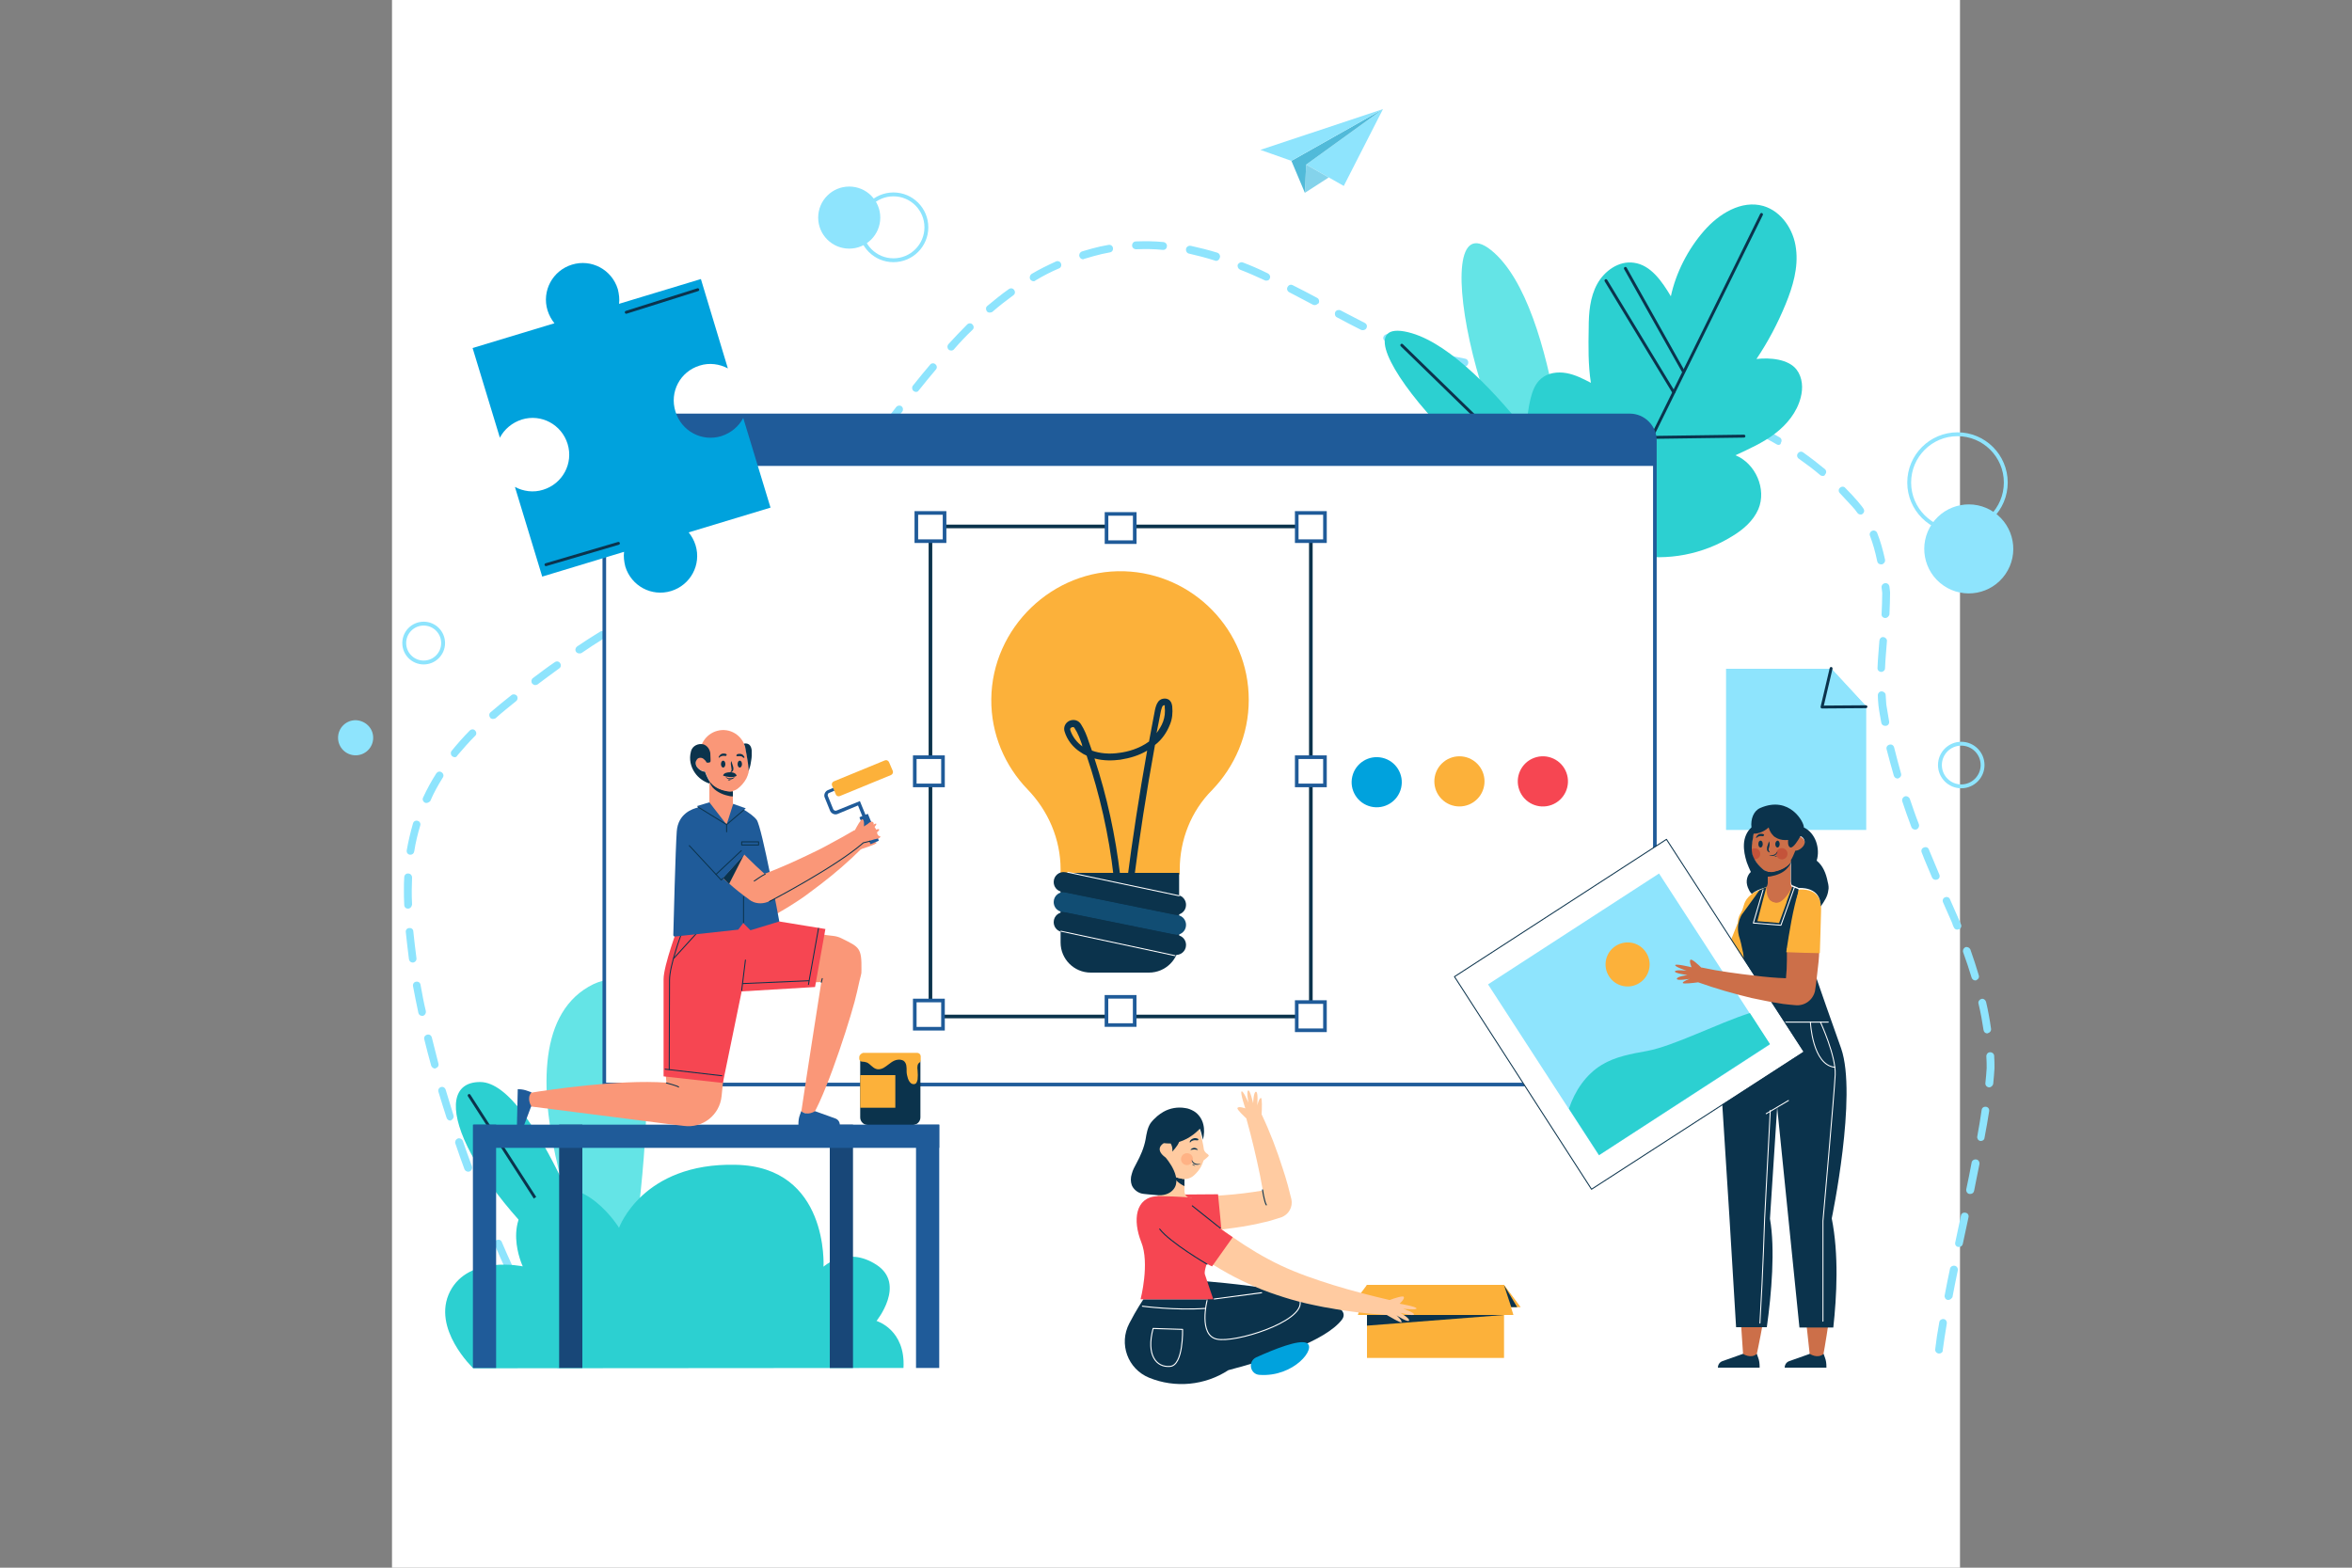<svg xmlns="http://www.w3.org/2000/svg" xmlns:xlink="http://www.w3.org/1999/xlink" x="0px" y="0px" viewBox="0 0 750 500" style="enable-background:new 0 0 750 500;" xml:space="preserve"><rect x="0" y="0" width="750" height="500" fill="#808080" stroke="none"/><style type="text/css">	.st0{fill:#FFFFFF;}	.st1{fill:#8EE4FD;}	.st2{fill:none;stroke:#8EE4FD;stroke-width:1.234;stroke-miterlimit:10;}	.st3{fill:#64E4E6;}	.st4{fill:#2CD0D1;}	.st5{fill:none;stroke:#0B334C;stroke-width:0.925;stroke-linecap:round;stroke-linejoin:round;stroke-miterlimit:10;}	.st6{fill:#FFFFFF;stroke:#1F5B99;stroke-width:1.154;stroke-miterlimit:10;}	.st7{fill:#1F5B99;}	.st8{fill:#00A2DD;}	.st9{fill:#FCB13A;}	.st10{fill:#F64652;}	.st11{fill:none;stroke:#0B334C;stroke-width:1.154;stroke-miterlimit:10;}	.st12{fill:#0B334C;}	.st13{fill:#114D73;}	.st14{fill:none;stroke:#FFFFFF;stroke-width:0.308;stroke-linecap:round;stroke-linejoin:round;stroke-miterlimit:10;}	.st15{fill:#184778;}	.st16{fill:#FA9778;}	.st17{fill:none;stroke:#0B334C;stroke-width:0.308;stroke-linecap:round;stroke-linejoin:round;stroke-miterlimit:10;}	.st18{fill:none;stroke:#FFFFFF;stroke-width:0.331;stroke-linecap:round;stroke-linejoin:round;stroke-miterlimit:10;}	.st19{fill:#FFCBA1;}	.st20{fill:none;stroke:#0B334C;stroke-width:0.331;stroke-linecap:round;stroke-linejoin:round;stroke-miterlimit:10;}	.st21{fill:#FFB285;}	.st22{fill:#84D3EB;}	.st23{fill:#51BAD9;}	.st24{fill:#CC6F49;}	.st25{fill:#C4533A;}</style><g id="BACKGROUND">	<rect x="125" class="st0" width="500" height="500"></rect></g><g id="OBJECTS">	<g>		<g>			<path class="st1" d="M178.2,436.4c-0.4,0-0.8-0.2-1.1-0.6c-1.4-2.4-2.8-4.9-4.3-7.6c-0.3-0.6-0.1-1.3,0.5-1.7    c0.6-0.3,1.3-0.1,1.7,0.5c1.4,2.6,2.8,5.1,4.2,7.5c0.3,0.6,0.1,1.3-0.4,1.7C178.6,436.3,178.4,436.4,178.2,436.4z M618.4,431.7    c-0.1,0-0.1,0-0.2,0c-0.7-0.1-1.2-0.7-1.1-1.4c0.3-2.6,0.7-5.4,1.3-8.6c0.1-0.7,0.8-1.1,1.4-1c0.7,0.1,1.1,0.8,1,1.4    c-0.5,3.2-1,6-1.3,8.5C619.6,431.2,619,431.7,618.4,431.7z M169.9,421.2c-0.4,0-0.9-0.2-1.1-0.7c-1.3-2.5-2.6-5.1-3.9-7.8    c-0.3-0.6,0-1.4,0.6-1.6c0.6-0.3,1.4,0,1.6,0.6c1.3,2.6,2.6,5.2,3.8,7.7c0.3,0.6,0.1,1.4-0.5,1.7    C170.3,421.2,170.1,421.2,169.9,421.2z M621.3,414.6c-0.1,0-0.2,0-0.2,0c-0.7-0.1-1.1-0.8-1-1.4c0.5-2.8,1.1-5.6,1.7-8.5    c0.1-0.7,0.8-1.1,1.5-1c0.7,0.1,1.1,0.8,1,1.5c-0.6,2.9-1.2,5.7-1.7,8.5C622.3,414.2,621.8,414.6,621.3,414.6z M162.4,405.7    c-0.5,0-0.9-0.3-1.1-0.7c-1.2-2.6-2.4-5.3-3.5-7.9c-0.3-0.6,0-1.4,0.6-1.6c0.6-0.3,1.4,0,1.6,0.6c1.1,2.6,2.3,5.3,3.5,7.9    c0.3,0.6,0,1.4-0.6,1.6C162.7,405.6,162.6,405.7,162.4,405.7z M624.7,397.7c-0.1,0-0.2,0-0.3,0c-0.7-0.1-1.1-0.8-0.9-1.5l1.8-8.5    c0.1-0.7,0.8-1.1,1.5-0.9c0.7,0.1,1.1,0.8,0.9,1.5l-1.8,8.4C625.8,397.3,625.3,397.7,624.7,397.7z M155.5,389.8    c-0.5,0-0.9-0.3-1.1-0.8c-1.1-2.7-2.2-5.4-3.2-8c-0.2-0.6,0.1-1.4,0.7-1.6c0.6-0.2,1.3,0.1,1.6,0.7c1,2.7,2.1,5.3,3.2,8    c0.3,0.6,0,1.4-0.7,1.6C155.8,389.8,155.7,389.8,155.5,389.8z M628.3,380.8c-0.1,0-0.2,0-0.3,0c-0.7-0.1-1.1-0.8-1-1.5    c0.6-2.9,1.2-5.7,1.7-8.5c0.1-0.7,0.8-1.1,1.5-1c0.7,0.1,1.1,0.8,1,1.5c-0.6,2.8-1.1,5.6-1.7,8.5    C629.4,380.4,628.9,380.8,628.3,380.8z M149.3,373.7c-0.5,0-1-0.3-1.2-0.8c-1-2.7-2-5.5-2.9-8.2c-0.2-0.6,0.1-1.3,0.8-1.6    c0.6-0.2,1.3,0.1,1.6,0.8c0.9,2.7,1.9,5.4,2.9,8.1c0.2,0.6-0.1,1.3-0.7,1.6C149.6,373.7,149.4,373.7,149.3,373.7z M631.7,363.9    c-0.1,0-0.1,0-0.2,0c-0.7-0.1-1.1-0.8-1-1.4c0.6-3.1,1-5.9,1.4-8.5c0.1-0.7,0.7-1.1,1.4-1c0.7,0.1,1.1,0.7,1,1.4    c-0.4,2.6-0.9,5.4-1.5,8.6C632.8,363.4,632.3,363.9,631.7,363.9z M143.6,357.4c-0.5,0-1-0.3-1.2-0.9c-0.9-2.8-1.8-5.6-2.6-8.3    c-0.2-0.7,0.2-1.3,0.8-1.5c0.7-0.2,1.3,0.2,1.5,0.8c0.8,2.7,1.7,5.5,2.5,8.2c0.2,0.6-0.1,1.3-0.8,1.6    C143.9,357.4,143.8,357.4,143.6,357.4z M634.3,346.8c0,0-0.1,0-0.1,0c-0.7-0.1-1.2-0.7-1.1-1.4c0.2-1.7,0.3-3.3,0.4-4.7    c0-1.2,0-2.5-0.1-3.8c0-0.7,0.5-1.3,1.2-1.3c0.7,0,1.3,0.5,1.3,1.2c0.1,1.3,0.1,2.7,0.1,3.9c-0.1,1.5-0.2,3.1-0.4,4.9    C635.5,346.3,634.9,346.8,634.3,346.8z M138.7,340.8c-0.5,0-1-0.4-1.2-0.9c-0.8-2.8-1.5-5.6-2.2-8.4c-0.2-0.7,0.2-1.3,0.9-1.5    c0.7-0.2,1.3,0.2,1.5,0.9c0.7,2.7,1.4,5.5,2.1,8.3c0.2,0.7-0.2,1.3-0.9,1.5C138.9,340.8,138.8,340.8,138.7,340.8z M633.7,329.6    c-0.6,0-1.1-0.4-1.2-1.1c-0.4-2.7-0.9-5.5-1.6-8.4c-0.2-0.7,0.3-1.3,0.9-1.5c0.7-0.2,1.3,0.3,1.5,0.9c0.7,2.9,1.2,5.8,1.6,8.6    c0.1,0.7-0.4,1.3-1,1.4C633.9,329.5,633.8,329.6,633.7,329.6z M134.6,324c-0.6,0-1.1-0.4-1.2-1c-0.6-2.9-1.2-5.7-1.7-8.5    c-0.1-0.7,0.3-1.3,1-1.4c0.7-0.1,1.3,0.3,1.4,1c0.5,2.7,1,5.6,1.7,8.4c0.1,0.7-0.3,1.3-0.9,1.5C134.8,324,134.7,324,134.6,324z     M629.9,312.7c-0.5,0-1-0.3-1.2-0.9c-0.8-2.6-1.7-5.4-2.7-8.1c-0.2-0.6,0.1-1.3,0.7-1.6c0.6-0.2,1.3,0.1,1.6,0.7    c1,2.8,1.9,5.6,2.7,8.3c0.2,0.7-0.2,1.3-0.8,1.5C630.2,312.7,630.1,312.7,629.9,312.7z M131.6,307c-0.6,0-1.1-0.4-1.2-1.1    c-0.4-3-0.7-5.9-1-8.6c-0.1-0.7,0.4-1.3,1.1-1.3c0.7-0.1,1.3,0.4,1.3,1.1c0.3,2.7,0.6,5.6,1,8.5c0.1,0.7-0.4,1.3-1.1,1.4    C131.7,307,131.7,307,131.6,307z M624.1,296.5c-0.5,0-0.9-0.3-1.1-0.8c-0.2-0.4-0.4-0.9-0.5-1.3c-1-2.2-1.9-4.4-2.9-6.6    c-0.3-0.6,0-1.4,0.6-1.6c0.6-0.3,1.4,0,1.6,0.6c1,2.2,1.9,4.4,2.9,6.6c0.2,0.5,0.4,0.9,0.6,1.4c0.3,0.6,0,1.4-0.7,1.6    C624.4,296.4,624.3,296.5,624.1,296.5z M130.1,289.8c-0.7,0-1.2-0.5-1.2-1.2c-0.1-1.6-0.1-3.2-0.1-4.8c0-1.3,0-2.7,0.1-4    c0-0.7,0.6-1.3,1.3-1.2c0.7,0,1.2,0.6,1.2,1.3c0,1.3-0.1,2.6-0.1,3.9c0,1.5,0,3.1,0.1,4.7C131.3,289.2,130.8,289.8,130.1,289.8    C130.1,289.8,130.1,289.8,130.1,289.8z M617.2,280.6c-0.5,0-0.9-0.3-1.1-0.7c-1.1-2.7-2.3-5.3-3.3-8c-0.3-0.6,0-1.4,0.7-1.6    c0.6-0.3,1.4,0,1.6,0.7c1.1,2.7,2.2,5.3,3.3,7.9c0.3,0.6,0,1.4-0.6,1.6C617.5,280.6,617.4,280.6,617.2,280.6z M130.9,272.6    c-0.1,0-0.1,0-0.2,0c-0.7-0.1-1.1-0.7-1-1.4c0.5-2.9,1.2-5.8,2-8.6c0.2-0.7,0.9-1,1.5-0.8c0.7,0.2,1,0.9,0.8,1.5    c-0.8,2.7-1.5,5.5-1.9,8.2C132,272.2,131.5,272.6,130.9,272.6z M610.7,264.6c-0.5,0-1-0.3-1.2-0.8c-1.1-2.9-2-5.5-2.9-8.2    c-0.2-0.6,0.1-1.3,0.8-1.6c0.6-0.2,1.3,0.1,1.6,0.8c0.9,2.6,1.8,5.3,2.9,8.1c0.2,0.6-0.1,1.3-0.7,1.6    C611,264.6,610.8,264.6,610.7,264.6z M136,256.1c-0.2,0-0.3,0-0.5-0.1c-0.6-0.3-0.9-1-0.6-1.6c1.2-2.6,2.6-5.2,4.2-7.7    c0.4-0.6,1.1-0.8,1.7-0.4c0.6,0.4,0.8,1.1,0.4,1.7c-1.5,2.4-2.9,4.9-4,7.5C136.9,255.8,136.4,256.1,136,256.1z M605.1,248.3    c-0.5,0-1-0.3-1.2-0.9c-0.8-2.8-1.6-5.7-2.3-8.4c-0.2-0.7,0.2-1.3,0.9-1.5c0.7-0.2,1.3,0.2,1.5,0.9c0.7,2.7,1.4,5.5,2.2,8.3    c0.2,0.7-0.2,1.3-0.8,1.5C605.4,248.3,605.3,248.3,605.1,248.3z M145,241.5c-0.3,0-0.5-0.1-0.8-0.3c-0.5-0.4-0.6-1.2-0.2-1.7    c1.8-2.2,3.7-4.4,5.8-6.5c0.5-0.5,1.3-0.5,1.7,0c0.5,0.5,0.5,1.3,0,1.7c-2,2-3.9,4.2-5.7,6.3C145.7,241.3,145.4,241.5,145,241.5z     M601.1,231.5c-0.6,0-1.1-0.4-1.2-1c-0.3-1.8-0.7-3.7-0.9-5.5c-0.1-1.1-0.2-2.2-0.2-3.2c0-0.7,0.5-1.3,1.2-1.3    c0.6,0,1.3,0.5,1.3,1.2c0.1,1,0.1,2,0.2,3c0.3,1.7,0.6,3.6,0.9,5.4c0.1,0.7-0.3,1.3-1,1.4C601.2,231.5,601.1,231.5,601.1,231.5z     M157.2,229.3c-0.3,0-0.7-0.1-0.9-0.4c-0.4-0.5-0.4-1.3,0.1-1.7c2.2-1.9,4.4-3.7,6.7-5.5c0.5-0.4,1.3-0.3,1.7,0.2    c0.4,0.5,0.3,1.3-0.2,1.7c-2.2,1.8-4.5,3.6-6.6,5.5C157.8,229.2,157.5,229.3,157.2,229.3z M170.7,218.5c-0.4,0-0.7-0.2-1-0.5    c-0.4-0.5-0.3-1.3,0.2-1.7c2.3-1.7,4.6-3.5,7-5.1c0.6-0.4,1.3-0.3,1.7,0.3c0.4,0.6,0.3,1.3-0.3,1.7c-2.3,1.7-4.7,3.4-6.9,5.1    C171.2,218.4,170.9,218.5,170.7,218.5z M599.9,214.3C599.9,214.3,599.9,214.3,599.9,214.3c-0.7,0-1.3-0.6-1.2-1.3    c0.1-2.9,0.4-5.8,0.6-8.7c0.1-0.7,0.6-1.2,1.3-1.1c0.7,0.1,1.2,0.7,1.1,1.3c-0.2,2.9-0.5,5.7-0.6,8.6    C601.1,213.8,600.5,214.3,599.9,214.3z M184.7,208.4c-0.4,0-0.8-0.2-1-0.5c-0.4-0.6-0.2-1.3,0.3-1.7c2.4-1.6,4.8-3.2,7.3-4.7    c0.6-0.4,1.3-0.2,1.7,0.4c0.4,0.6,0.2,1.3-0.4,1.7c-2.4,1.5-4.9,3.1-7.2,4.7C185.2,208.4,185,208.4,184.7,208.4z M199.4,199.2    c-0.4,0-0.8-0.2-1.1-0.6c-0.3-0.6-0.2-1.3,0.4-1.7c2.5-1.5,5-2.9,7.5-4.3c0.6-0.3,1.3-0.1,1.7,0.5c0.3,0.6,0.1,1.3-0.5,1.7    c-2.5,1.4-5,2.8-7.5,4.3C199.8,199.2,199.6,199.2,199.4,199.2z M601.2,197.1C601.1,197.1,601.1,197.1,601.2,197.1    c-0.8,0-1.3-0.6-1.2-1.3c0.1-2.4,0.2-4.6,0.2-6.7l-0.2-1.7c-0.1-0.7,0.4-1.3,1.1-1.4c0.7-0.1,1.3,0.4,1.4,1.1l0.2,1.8    c0,0,0,0.1,0,0.2c0,2.1-0.1,4.4-0.2,6.9C602.3,196.6,601.8,197.1,601.2,197.1z M214.5,190.9c-0.4,0-0.9-0.2-1.1-0.7    c-0.3-0.6-0.1-1.3,0.5-1.7c2.5-1.3,5.1-2.6,7.7-3.9c0.6-0.3,1.3,0,1.7,0.6c0.3,0.6,0,1.4-0.6,1.7c-2.6,1.3-5.2,2.6-7.7,3.9    C214.8,190.8,214.6,190.9,214.5,190.9z M230,183.2c-0.5,0-0.9-0.3-1.1-0.7c-0.3-0.6,0-1.4,0.6-1.6c2-0.9,4-1.8,6.1-2.7l1.1-1.1    c0.5-0.5,1.3-0.5,1.7,0c0.5,0.5,0.5,1.3,0,1.7l-1.2,1.2c-0.1,0.1-0.2,0.2-0.4,0.3c-2.1,0.9-4.2,1.9-6.2,2.8    C230.3,183.2,230.1,183.2,230,183.2z M599.8,180c-0.6,0-1.1-0.4-1.2-1c-0.6-3-1.4-5.7-2.3-8.1c-0.3-0.6,0.1-1.4,0.7-1.6    c0.6-0.3,1.4,0.1,1.6,0.7c1,2.5,1.8,5.3,2.5,8.5c0.1,0.7-0.3,1.3-1,1.5C600,180,599.9,180,599.8,180z M244.4,174.1    c-0.4,0-0.8-0.2-1.1-0.6c-0.3-0.6-0.2-1.3,0.4-1.7c2.9-1.7,5.2-3.2,7.2-4.6c0.6-0.4,1.3-0.3,1.7,0.3c0.4,0.6,0.3,1.3-0.3,1.7    c-2.1,1.5-4.4,3-7.4,4.7C244.8,174.1,244.6,174.1,244.4,174.1z M593.3,164.1c-0.4,0-0.8-0.2-1-0.5c-0.5-0.7-1.1-1.5-1.7-2.1    c-1.3-1.4-2.6-2.8-3.9-4.2c-0.5-0.5-0.5-1.3,0-1.7c0.5-0.5,1.3-0.5,1.7,0c1.4,1.4,2.7,2.8,4,4.3c0.6,0.8,1.3,1.5,1.8,2.3    c0.4,0.6,0.3,1.3-0.3,1.7C593.8,164.1,593.5,164.1,593.3,164.1z M258.3,164c-0.3,0-0.6-0.1-0.9-0.4c-0.5-0.5-0.5-1.3,0-1.7    c1.9-1.8,3.4-3.6,4.9-5.6c0-0.1,0.1-0.1,0.1-0.2c0.2-0.2,0.5-0.5,0.7-0.7c0.5-0.5,1.3-0.4,1.7,0.1c0.5,0.5,0.4,1.3-0.1,1.7    c-0.2,0.2-0.4,0.4-0.6,0.5c-1.5,2.1-3.2,4-5.1,5.9C259,163.9,258.6,164,258.3,164z M270.7,152.1c-0.3,0-0.6-0.1-0.9-0.4    c-0.5-0.5-0.5-1.3,0-1.7l0.1-0.1c1.6-1.9,3.3-4.1,5.3-6.6c0.4-0.5,1.2-0.6,1.7-0.2c0.5,0.4,0.6,1.2,0.2,1.7    c-2,2.5-3.7,4.7-5.4,6.7c0,0-0.1,0.1-0.1,0.1C271.3,152,271,152.1,270.7,152.1z M581.2,151.8c-0.3,0-0.6-0.1-0.8-0.3    c-2.1-1.8-4.4-3.5-6.8-5.2c-0.6-0.4-0.7-1.2-0.3-1.7c0.4-0.6,1.2-0.7,1.7-0.3c2.4,1.7,4.7,3.5,6.9,5.3c0.5,0.4,0.6,1.2,0.1,1.7    C581.9,151.7,581.6,151.8,581.2,151.8z M567.1,141.9c-0.2,0-0.4-0.1-0.6-0.2c-2-1.2-4.2-2.3-6.4-3.4c-0.3-0.1-0.8-0.3-1.2-0.5    c-0.6-0.3-0.9-1-0.7-1.6c0.3-0.6,1-0.9,1.6-0.7c0.4,0.2,0.8,0.4,1.2,0.5c2.3,1.1,4.5,2.3,6.5,3.5c0.6,0.3,0.8,1.1,0.4,1.7    C567.9,141.7,567.5,141.9,567.1,141.9z M281.5,138.6c-0.3,0-0.5-0.1-0.8-0.3c-0.5-0.4-0.6-1.2-0.2-1.7l1.9-2.4    c1.1-1.5,2.3-2.9,3.4-4.4c0.4-0.5,1.2-0.6,1.7-0.2c0.5,0.4,0.6,1.2,0.2,1.7c-1.1,1.5-2.3,2.9-3.4,4.4l-1.9,2.4    C282.2,138.4,281.8,138.6,281.5,138.6z M551.4,134.8c-0.1,0-0.3,0-0.4-0.1c-2.6-0.9-5.4-1.8-8.2-2.6c-0.7-0.2-1-0.9-0.8-1.5    c0.2-0.7,0.9-1,1.5-0.8c2.8,0.8,5.6,1.7,8.3,2.7c0.6,0.2,1,0.9,0.8,1.6C552.4,134.5,551.9,134.8,551.4,134.8z M534.8,130    c-0.1,0-0.2,0-0.3,0c-2.7-0.7-5.4-1.3-8.4-1.9c-0.7-0.1-1.1-0.8-1-1.5c0.1-0.7,0.8-1.1,1.5-1c3,0.6,5.8,1.3,8.5,1.9    c0.7,0.2,1.1,0.8,0.9,1.5C535.9,129.6,535.4,130,534.8,130z M517.9,126.4c-0.1,0-0.2,0-0.2,0c-2.8-0.5-5.6-1-8.5-1.5    c-0.7-0.1-1.1-0.8-1-1.4c0.1-0.7,0.8-1.1,1.4-1c2.8,0.5,5.7,1,8.5,1.5c0.7,0.1,1.1,0.8,1,1.4C519,126,518.5,126.4,517.9,126.4z     M292.1,125c-0.3,0-0.5-0.1-0.8-0.3c-0.5-0.4-0.6-1.2-0.2-1.7c2-2.5,3.8-4.7,5.5-6.7c0.4-0.5,1.2-0.6,1.7-0.1    c0.5,0.4,0.6,1.2,0.1,1.7c-1.7,2-3.5,4.2-5.5,6.7C292.8,124.8,292.5,125,292.1,125z M500.9,123.4c-0.1,0-0.1,0-0.2,0    c-2.8-0.5-5.7-1-8.5-1.5c-0.7-0.1-1.1-0.8-1-1.4c0.1-0.7,0.7-1.1,1.4-1c2.8,0.5,5.7,1,8.5,1.5c0.7,0.1,1.1,0.8,1,1.4    C502,123,501.5,123.4,500.9,123.4z M483.9,120.4c-0.1,0-0.2,0-0.2,0c-3-0.6-5.8-1.2-8.5-1.8c-0.7-0.1-1.1-0.8-0.9-1.5    c0.1-0.7,0.8-1.1,1.5-0.9c2.7,0.6,5.4,1.2,8.4,1.7c0.7,0.1,1.1,0.8,1,1.4C485,120,484.5,120.4,483.9,120.4z M467,116.9    c-0.1,0-0.1,0-0.2,0c-2.8-0.5-5.7-1.2-8.5-2c-0.7-0.2-1-0.9-0.9-1.5c0.2-0.7,0.9-1,1.5-0.9c2.8,0.8,5.6,1.4,8.3,1.9    c0.7,0.1,1.1,0.8,1,1.4C468.1,116.5,467.6,116.9,467,116.9z M450.3,112.4c-0.1,0-0.3,0-0.4-0.1c-1.9-0.7-3.8-1.5-5.7-2.3    c-0.8-0.3-1.6-0.7-2.4-1.1c-0.6-0.3-0.9-1-0.6-1.6c0.3-0.6,1-0.9,1.6-0.6c0.8,0.4,1.5,0.7,2.3,1c1.8,0.8,3.7,1.5,5.6,2.2    c0.6,0.2,1,0.9,0.7,1.6C451.3,112,450.9,112.4,450.3,112.4z M303.3,111.8c-0.3,0-0.6-0.1-0.8-0.3c-0.5-0.5-0.5-1.2-0.1-1.7    c2.1-2.3,4-4.3,6-6.3c0.5-0.5,1.3-0.5,1.7,0c0.5,0.5,0.5,1.3,0,1.7c-2,1.9-3.9,3.9-5.9,6.2C304,111.7,303.6,111.8,303.3,111.8z     M434.6,105.3c-0.2,0-0.4,0-0.6-0.1c-2.6-1.3-5.1-2.6-7.7-4c-0.6-0.3-0.8-1.1-0.5-1.7c0.3-0.6,1.1-0.8,1.7-0.5    c2.6,1.3,5.1,2.7,7.7,4c0.6,0.3,0.9,1,0.5,1.7C435.5,105.1,435,105.3,434.6,105.3z M315.6,99.7c-0.3,0-0.7-0.1-0.9-0.4    c-0.4-0.5-0.4-1.3,0.1-1.7c2.3-1.9,4.6-3.8,6.9-5.4c0.6-0.4,1.3-0.3,1.7,0.3c0.4,0.6,0.3,1.3-0.3,1.7c-2.2,1.6-4.5,3.4-6.7,5.3    C316.2,99.6,315.9,99.7,315.6,99.7z M419.3,97.3c-0.2,0-0.4,0-0.6-0.1c-2.5-1.3-5.1-2.7-7.6-4c-0.6-0.3-0.9-1.1-0.5-1.7    c0.3-0.6,1-0.9,1.7-0.5c2.6,1.3,5.1,2.6,7.7,4c0.6,0.3,0.8,1.1,0.5,1.7C420.1,97,419.7,97.3,419.3,97.3z M329.6,89.7    c-0.4,0-0.8-0.2-1.1-0.6c-0.3-0.6-0.1-1.3,0.4-1.7c2.5-1.5,5.2-2.8,7.8-4c0.6-0.3,1.4,0,1.6,0.6c0.3,0.6,0,1.4-0.6,1.6    c-2.6,1.1-5.1,2.4-7.6,3.9C330.1,89.6,329.9,89.7,329.6,89.7z M403.8,89.5c-0.2,0-0.3,0-0.5-0.1c-2.8-1.3-5.3-2.4-7.9-3.4    c-0.6-0.3-0.9-1-0.7-1.6c0.3-0.6,1-0.9,1.6-0.7c2.6,1,5.2,2.1,8,3.5c0.6,0.3,0.9,1,0.6,1.6C404.8,89.3,404.3,89.5,403.8,89.5z     M387.8,83.2c-0.1,0-0.2,0-0.4-0.1c-2.8-0.9-5.6-1.6-8.2-2.2c-0.7-0.1-1.1-0.8-1-1.5c0.1-0.7,0.8-1.1,1.5-1    c2.7,0.6,5.6,1.3,8.5,2.2c0.6,0.2,1,0.9,0.8,1.5C388.8,82.9,388.3,83.2,387.8,83.2z M345.4,82.7c-0.5,0-1-0.3-1.2-0.9    c-0.2-0.6,0.1-1.3,0.8-1.6c1-0.3,2.1-0.6,3.1-0.9c1.8-0.5,3.6-0.9,5.4-1.2c0.7-0.1,1.3,0.3,1.4,1c0.1,0.7-0.3,1.3-1,1.4    c-1.7,0.3-3.4,0.7-5.2,1.2c-1,0.3-2,0.6-3.1,0.9C345.6,82.6,345.5,82.7,345.4,82.7z M370.9,79.7c0,0-0.1,0-0.1,0    c-2.8-0.3-5.6-0.3-8.5-0.2c-0.7,0-1.3-0.5-1.3-1.2c0-0.7,0.5-1.3,1.2-1.3c2.9-0.1,5.8-0.1,8.8,0.2c0.7,0.1,1.2,0.7,1.1,1.3    C372.1,79.2,371.6,79.7,370.9,79.7z"></path>		</g>		<g>			<path class="st1" d="M119,235.3c0,3.1-2.5,5.6-5.6,5.6c-3.1,0-5.6-2.5-5.6-5.6c0-3.1,2.5-5.6,5.6-5.6    C116.5,229.8,119,232.2,119,235.3z"></path>			<g>									<ellipse transform="matrix(0.566 -0.824 0.824 0.566 128.289 593.466)" class="st1" cx="627.9" cy="174.9" rx="14.2" ry="14.2"></ellipse>				<circle class="st2" cx="624.2" cy="153.9" r="15.4"></circle>			</g>			<g>				<circle class="st1" cx="270.8" cy="69.4" r="9.9"></circle>				<circle class="st2" cx="284.9" cy="72.5" r="10.5"></circle>			</g>			<circle class="st2" cx="135.1" cy="205.1" r="6.2"></circle>			<circle class="st2" cx="625.4" cy="244" r="6.8"></circle>		</g>	</g>	<g>		<g>			<path class="st3" d="M500.8,169.9c0,0-3.1-72.2-25.3-90.1C453.3,62,473.7,156.4,500.8,169.9z"></path>			<g>				<path class="st4" d="M494.5,160.5c-6.8-9.4-9.2-21.8-6.5-33.1c0.6-2.5,1.5-5.1,3.5-6.7c2.1-1.8,5.2-2.2,8-1.7     c2.8,0.5,5.3,1.8,7.8,3.1c-0.9-5.7-0.8-11.8-0.7-17.5c0-4.8,0.4-9.8,2.7-14c2.3-4.2,6.9-7.5,11.7-6.8c5.4,0.7,9,6,11.8,10.7     c1.6-7.5,5.5-15.1,10.6-20.9c4.7-5.4,11.9-9.9,18.9-7.9c5.8,1.7,9.7,7.6,10.4,13.6c0.8,6-1,12.1-3.3,17.7     c-2.5,6.1-5.6,12-9.3,17.5c4.3-0.5,10.2,0,12.8,3.4c1.9,2.5,2.1,5.9,1.3,8.9c-1.2,4.7-4.4,8.6-8.2,11.5     c-3.8,2.9-8.3,4.9-12.6,6.9c6.4,2.6,10,10.8,7.3,17.2c-1.6,3.7-4.8,6.5-8.3,8.6c-9.3,5.8-20.7,8-31.4,6     C510.1,175,500.8,169.3,494.5,160.5z"></path>				<g>					<line class="st5" x1="561.7" y1="68.4" x2="514.2" y2="164.8"></line>					<line class="st5" x1="518.3" y1="85.6" x2="536.8" y2="118.5"></line>					<line class="st5" x1="512.1" y1="89.5" x2="533.7" y2="125.1"></line>					<line class="st5" x1="556.1" y1="139.1" x2="526.9" y2="139.5"></line>				</g>			</g>			<g>				<path class="st4" d="M506.2,165.3c0,0-33.4-55.1-58.4-59.6C422.8,101.3,479.2,166.4,506.2,165.3z"></path>				<line class="st5" x1="447" y1="110.1" x2="485.2" y2="147.3"></line>			</g>		</g>		<g>			<g>				<path class="st3" d="M193.5,416.7c0,0-39.1-82.7-5.8-102c33.3-19.3,11.5,102.4,11.5,102.4L193.5,416.7z"></path>				<g>					<path class="st4" d="M192.2,408c0,0-21.4-62.9-39.1-62.9c-17.7,0-4.5,33.3,34.1,64.6L192.2,408z"></path>					<line class="st5" x1="149.6" y1="349.4" x2="178.2" y2="393.8"></line>				</g>			</g>			<path class="st4" d="M150.9,436.4c0,0-13.4-12.7-7.4-24.5c6-11.7,23.2-8,23.2-8s-7.6-16,6-23.2c13.6-7.2,24.7,10.9,24.7,10.9    s7.4-20.8,37.2-20.1c29.8,0.6,28,32.5,28,32.5s7.4-6.8,16.9-0.6c9.5,6.2,0,17.9,0,17.9s9.3,2.7,8.6,15L150.9,436.4z"></path>		</g>	</g>	<g>		<g>			<path class="st6" d="M527.7,345.9h-335V140.5c0-4.4,3.6-8,8-8h319c4.4,0,8,3.6,8,8V345.9z"></path>			<path class="st7" d="M527.7,148.6h-335v-8.1c0-4.4,3.6-8,8-8h319c4.4,0,8,3.6,8,8V148.6z"></path>		</g>		<g>			<ellipse transform="matrix(0.229 -0.973 0.973 0.229 95.974 619.659)" class="st8" cx="439.1" cy="249.2" rx="8" ry="8"></ellipse>			<ellipse transform="matrix(0.707 -0.707 0.707 0.707 -39.912 402.136)" class="st9" cx="465.5" cy="249.2" rx="8" ry="8"></ellipse>							<ellipse transform="matrix(0.939 -0.345 0.345 0.939 -55.786 184.887)" class="st10" cx="491.8" cy="249.2" rx="8" ry="8"></ellipse>		</g>		<g>			<g>				<rect x="296.7" y="167.9" class="st11" width="121.3" height="156.3"></rect>				<rect x="413.5" y="241.5" class="st6" width="9" height="9"></rect>				<rect x="413.5" y="319.6" class="st6" width="9" height="9"></rect>				<rect x="413.5" y="163.6" class="st6" width="9" height="9"></rect>				<rect x="292.2" y="163.6" class="st6" width="9" height="9"></rect>				<rect x="291.7" y="241.5" class="st6" width="9" height="9"></rect>				<rect x="291.7" y="319.1" class="st6" width="9" height="9"></rect>									<rect x="352.9" y="163.9" transform="matrix(6.123234e-17 -1 1 6.123234e-17 188.945 525.812)" class="st6" width="9" height="9"></rect>									<rect x="352.9" y="317.9" transform="matrix(6.123234e-17 -1 1 6.123234e-17 34.925 679.832)" class="st6" width="9" height="9"></rect>			</g>			<g>				<g>					<path class="st9" d="M398.2,223.2c0-22.2-17.7-40.3-39.7-41c-22.8-0.7-42.2,18-42.4,40.8c-0.1,11.1,4.3,21.2,11.5,28.7      c6.7,6.9,10.6,16,10.6,25.6v1.6h38v-1.6c0-9.4,3.6-18.6,10.3-25.3C393.7,244.5,398.2,234.4,398.2,223.2z"></path>					<path class="st12" d="M366.4,310.2h-18.6c-5.3,0-9.6-4.3-9.6-9.6v-22.2H376v22.2C376,305.9,371.7,310.2,366.4,310.2z"></path>					<path class="st13" d="M374.4,298.1l-35.9-7.3c-1.5-0.3-2.5-1.6-2.5-3.1v0c0-2,1.8-3.5,3.8-3.1l35.9,7.3      c1.5,0.3,2.5,1.6,2.5,3.1l0,0C378.2,297,376.4,298.5,374.4,298.1z"></path>					<path class="st12" d="M374.4,291.7l-35.9-7.3c-1.5-0.3-2.5-1.6-2.5-3.1l0,0c0-2,1.8-3.5,3.8-3.1l35.9,7.3      c1.5,0.3,2.5,1.6,2.5,3.1l0,0C378.2,290.6,376.4,292.1,374.4,291.7z"></path>					<path class="st12" d="M374.4,304.5l-35.9-7.3c-1.5-0.3-2.5-1.6-2.5-3.1l0,0c0-2,1.8-3.5,3.8-3.1l35.9,7.3      c1.5,0.3,2.5,1.6,2.5,3.1l0,0C378.2,303.4,376.4,304.9,374.4,304.5z"></path>					<g>						<g>							<path class="st12" d="M361.4,282l-2.1-0.3c1.8-14.1,4-28.3,6.5-42.3c-2.5,1.5-5.4,2.4-8.6,2.9c-2.3,0.3-5.3,0.4-8.2-0.4        c4,12.1,6.7,24.6,8.2,37.3l-2.1,0.2c-1.5-13.1-4.4-26-8.6-38.4c-0.7-0.3-1.4-0.7-2.1-1.2c-2.3-1.5-4.1-3.8-4.9-6.4        c-0.5-1.4,0.2-2.9,1.5-3.5c1.4-0.6,2.9-0.2,3.7,1.1c1.1,1.7,1.9,3.7,2.5,5.6c0.3,0.9,0.7,1.9,1,2.8c2.5,0.9,5.6,1.2,8.8,0.7        c2.5-0.3,6.3-1.3,9.4-3.6c0.6-3.4,1.3-6.8,1.9-10.1c0.2-0.8,0.4-1.8,1.1-2.7c0.5-0.6,1.2-0.9,2-0.9c0.6,0,1.2,0.2,1.6,0.6        c0.6,0.6,0.7,1.3,0.8,1.9c0.2,2.1,0,4-0.7,5.7c-1,2.6-2.6,4.9-4.8,6.6C365.6,252.4,363.3,267.2,361.4,282z M342.1,231.9        c-0.2,0-0.3,0.1-0.4,0.1c-0.2,0.1-0.6,0.3-0.4,0.9c0.7,2.1,2.1,3.9,3.9,5.2c-0.1-0.2-0.2-0.4-0.2-0.7        c-0.6-1.7-1.3-3.6-2.3-5.1C342.5,231.9,342.3,231.9,342.1,231.9z M371.3,224.9c-0.1,0-0.3,0.1-0.5,0.2        c-0.3,0.4-0.4,0.9-0.6,1.6c-0.5,2.4-0.9,4.8-1.4,7.1c0.8-1.1,1.6-2.3,2.1-3.7c0.5-1.4,0.7-2.9,0.5-4.7        C371.5,225.1,371.4,225,371.3,224.9C371.4,224.9,371.4,224.9,371.3,224.9z"></path>						</g>					</g>				</g>				<g>					<line class="st14" x1="340.5" y1="278.2" x2="376" y2="285.7"></line>					<line class="st14" x1="338.3" y1="297" x2="374.7" y2="304.8"></line>				</g>			</g>		</g>	</g>	<g>		<g>			<path class="st12" d="M291.1,358.8h-14.4c-1.3,0-2.4-1.1-2.4-2.4v-17.7c0-1.3,1-2.3,2.3-2.3h14.6c1.3,0,2.3,1,2.3,2.3v17.7    C293.5,357.7,292.4,358.8,291.1,358.8z"></path>			<rect x="274.3" y="342.9" class="st9" width="11.2" height="10.4"></rect>			<path class="st9" d="M274,337.2v0.5c0,0.5,0.4,0.9,0.9,0.9c0.5,0,1.1,0.1,1.6,0.3c1,0.5,1.7,1.6,2.8,2c1.1,0.4,2.3-0.1,3.2-0.8    c1.2-0.8,2.2-1.9,3.7-2.1c0.7-0.1,1.3,0,1.9,0.3c1.1,0.8,1,2.2,1,3.4c0,0.8,0.2,1.5,0.4,2.2c0.2,0.6,0.5,1.2,1,1.6    c0.5,0.4,1.3,0.4,1.7-0.1c0.2-0.3,0.3-0.7,0.4-1.1c0.1-0.9,0.1-1.9,0-2.9c-0.1-0.5-0.1-1.1,0-1.6c0.1-0.4,0.3-0.7,0.6-0.9    c0.3-0.2,0.4-0.5,0.4-0.8v-1.1c0-0.7-0.5-1.2-1.2-1.2h-17.2C274.6,336,274,336.5,274,337.2z"></path>		</g>		<g>			<g>				<g>					<rect x="178.3" y="358.7" class="st15" width="7.4" height="77.6"></rect>					<rect x="150.8" y="358.7" class="st7" width="7.4" height="77.6"></rect>				</g>				<g>					<rect x="264.6" y="358.7" class="st15" width="7.4" height="77.6"></rect>					<rect x="292.1" y="358.7" class="st7" width="7.4" height="77.6"></rect>				</g>				<rect x="151" y="358.7" class="st7" width="148.5" height="7.4"></rect>			</g>		</g>		<g>			<g>				<g>					<g>						<g>							<path class="st16" d="M268.4,299.3c-2.2-1.1-3.1-0.6-7.4-1.5c-0.6-0.1-1.4-0.3-2.3-0.4c-1.2,4.9-2.6,9.8-3.5,14.8        c-0.1,0.5-0.1,0.9-0.2,1.4c2.3-0.2,4.6-0.3,6.9-0.4c-2,12.9-4.5,28.6-6.4,41.5c1.4,0.2,2.3,1.2,3.9,0.6        c4.8-8.4,12.5-32.4,13.9-39c1.4-6.6,1.4-5,1.4-7C274.8,302.2,274,302.1,268.4,299.3z"></path>						</g>						<line class="st17" x1="262.2" y1="312.1" x2="261.9" y2="313.3"></line>					</g>					<path class="st7" d="M259.9,354.4c0,0-2.5,1.7-4.4,0l-0.4,1.1c-0.4,1-0.5,2-0.5,3l0,0.3l13.2,0l0,0c0-1-0.6-1.8-1.5-2.1      L259.9,354.4z"></path>				</g>				<g>					<g>						<path class="st16" d="M218.7,342.7c-2.2-0.3-4.4-0.6-6.5-1c0.1,1.2,0.2,2.4,0.3,3.6c-15.2-1.1-38.3,2.4-43.1,3.2       c-0.6,0.1-0.9,0.1-0.9,0.1l-0.4,4.1l1.2,0.2l44.6,5.7l4.2,0.5c6,0.8,11.4-3.5,12-9.5l0.5-5l0-0.4       C226.7,343.8,222.7,343.3,218.7,342.7z"></path>						<path class="st17" d="M212.5,345.4c0,0,3.5,0.9,3.9,1.3"></path>					</g>					<path class="st7" d="M169.4,352.8c0,0-1.6-2.6,0.1-4.4l-1.1-0.4c-1-0.4-2-0.6-3-0.6l-0.3,0l-0.3,13.2l0,0c1,0,1.8-0.6,2.2-1.4      L169.4,352.8z"></path>				</g>				<g>					<path class="st10" d="M216.3,295.4c0,0-4.7,12.5-4.7,16.9c0,4.3,0,31,0,31l18.9,2.1l6-29.2l23.4-1.4l3.3-18.5l-18.4-3      L216.3,295.4z"></path>					<g>						<line class="st17" x1="237.7" y1="306.2" x2="236.5" y2="315.9"></line>						<line class="st17" x1="261" y1="296.1" x2="257.8" y2="314"></line>						<line class="st17" x1="212.1" y1="341" x2="230.2" y2="343.1"></line>						<line class="st17" x1="236.8" y1="313.7" x2="257.9" y2="312.8"></line>						<path class="st17" d="M217.3,297.8c0,0-3.8,10.1-3.8,14.8c0,4.7-0.1,28.5-0.1,28.5"></path>						<line class="st17" x1="222" y1="297.8" x2="214.9" y2="305.6"></line>					</g>				</g>			</g>			<g>				<g>					<path class="st16" d="M275.5,267.4c-0.8-1-2.2-1.3-3.3-0.6c0,0,0,0-0.1,0l-0.1,0c-2.3,1.6-4.7,3.3-7.1,4.9      c-2.4,1.6-4.8,3.1-7.3,4.6c-3.8,2.3-7.6,4.4-11.4,6.3c-0.4-1-0.7-2-1-3c-0.7-2.3-1.4-4.7-2.1-7.1c-0.6,0.3-1.2,0.7-1.7,0.9      c-2.6,1.2-5.2,2.3-7.9,3c0.7,2.2,1.4,4.3,2.2,6.5c0.4,1.1,0.9,2.3,1.4,3.4c0.7,1.7,1.4,3.3,2.2,5l0,0c1,1.9,3.3,2.8,5.3,1.8      c0.6-0.3,1.3-0.7,1.9-1c0.9-0.5,1.9-1,2.8-1.6c1.7-1,3.4-2,5-3.1c1.3-0.8,2.5-1.7,3.7-2.6c1.2-0.9,2.4-1.8,3.6-2.7      c4.7-3.6,9.1-7.4,13.3-11.6c0,0,0.1-0.1,0.1-0.1C276.1,269.7,276.2,268.4,275.5,267.4z"></path>					<path class="st16" d="M272,267.4c0,0,1.6-4.3,2.3-4.2c0.7,0,0.7,2.3,0.7,2.3s3.9-3.1,4.4-2.8c0.5,0.3-2.5,3.1-2.5,3.1      s2.9-1.7,3.4-1.3c0.6,0.4-3.1,2.7-3.1,2.7s3.3-1,3.5-0.4c0.3,0.7-3.7,1.7-3.7,1.7s2.4-0.2,2.5,0.3c0.1,0.5-5.2,2.1-5.2,2.1      L272,267.4z"></path>					<path class="st7" d="M234.4,279.8c0,0-6.8-16.3-1.8-19.6c5-3.3,8.5,2.2,8.8,3.6c0.3,1.5,3.3,13.2,3.3,13.2L234.4,279.8z"></path>				</g>				<g>					<path class="st16" d="M233.7,255.9v-9.5h-7.5v9.5c0,1.1-0.9,2.1-2.1,2.1l0,0c8.5,12.4,11.7,0,11.7,0h-0.1      C234.6,258,233.7,257.1,233.7,255.9z"></path>					<path class="st12" d="M233.7,252.4v1.6c-0.4,0-0.7,0-1.1-0.1c-1.6-0.3-3.9-1.1-5.4-2.8c-0.3-0.4-0.7-1-1-1.8v-0.2      c0.1,0.2,0.3,0.4,0.4,0.5c1.4,1.8,3.7,2.5,5.4,2.8C232.5,252.5,233.1,252.5,233.7,252.4z"></path>				</g>				<g>					<path class="st7" d="M241.3,261.5c-0.8-1.1-2.5-2.3-4-3.2l0.5-0.5l-4-1.4l-2.1,6.6l-5.5-7.1l-4,1.2l0.6,0.4c-2,0.4-6.6,2-7,7.7      c-0.4,5.6-1,29.1-1.1,33c0,0.3,0.2,0.5,0.5,0.5l20.2-2.2l1.6-2.1l2.3,2.3l9.2-2.8C248.5,293.8,243,263.9,241.3,261.5z"></path>					<g>						<polyline class="st17" points="231.7,265.3 231.7,263 222.6,257.4       "></polyline>						<line class="st17" x1="237.1" y1="258.4" x2="231.7" y2="263"></line>						<rect x="236.5" y="268.5" class="st17" width="5.4" height="1"></rect>						<line class="st17" x1="237.1" y1="294.2" x2="237.1" y2="286"></line>					</g>				</g>				<g>					<g>						<g>							<path class="st7" d="M277.7,269.2l2.4-1c0.1,0,0.1-0.1,0.1-0.2l-3.4-8.3c0-0.1-0.1-0.1-0.2-0.1l-2.4,1        c-0.1,0-0.1,0.1-0.1,0.2l3.4,8.3C277.5,269.2,277.6,269.2,277.7,269.2z"></path>							<g>								<path class="st7" d="M276.1,263.1l-2.5-6.2l-6.5,2.7c-0.9,0.4-2-0.1-2.4-1l-1.7-4.2c-0.2-0.4-0.2-0.9,0-1.4         c0.2-0.4,0.5-0.8,1-1l6.7-2.8l0.4,0.9l-6.7,2.8c-0.2,0.1-0.4,0.2-0.4,0.4c-0.1,0.2-0.1,0.4,0,0.6l1.7,4.2         c0.2,0.4,0.7,0.6,1.1,0.4l7.4-3l2.9,7.1L276.1,263.1z"></path>							</g>							<path class="st9" d="M267.8,253.9l16.3-6.7c0.5-0.2,0.8-0.8,0.6-1.3l-1.2-2.8c-0.2-0.5-0.8-0.8-1.3-0.6l-16.3,6.7        c-0.5,0.2-0.8,0.8-0.6,1.3l1.2,2.8C266.7,253.9,267.3,254.1,267.8,253.9z"></path>						</g>						<path class="st16" d="M279.8,266.1c0-0.3-0.4-1.3-0.4-1.3c0-0.6-0.9-1.4-0.9-1.4s0.4-1-0.3-1.3c-0.4-0.2-1.1,0.3-1.5,0.7       c-0.7,0.4-1.2,0.8-1.2,0.8s0.2-2.2-0.5-2.3c-0.5-0.1-1.8,2.4-2.4,3.5c0,0,0,0-0.1,0l-0.1,0c-2.4,1.4-5,2.9-7.5,4.2       c-2.5,1.4-5.1,2.7-7.7,3.9c-4.4,2.1-8.9,4.1-13.4,5.8c-1.9-1.7-3.7-3.4-5.5-5.2c-0.8-0.8-1.6-1.6-2.4-2.4       c-1.3,1.1-2.7,2.2-4,3.3c-0.6,0.7-1.3,1.4-1.9,2.1c-0.5,0.6-1,1.1-1.5,1.7c1,0.9,1.9,1.8,2.9,2.7c0.4,0.3,0.7,0.6,1.1,0.9       c1.9,1.7,3.9,3.3,6,4.8c0.2,0.1,0.4,0.3,0.5,0.4c1.6,1.2,3.8,1.4,5.7,0.7c0,0,0,0,0,0c2.2-1,4.4-2,6.6-3.1       c0.6-0.3,1.1-0.6,1.6-0.9c1.3-0.7,2.6-1.5,3.9-2.2c1.3-0.8,2.6-1.6,3.8-2.4c5-3.2,9.7-6.6,14.3-10.4c0,0,0,0,0,0       c1-0.2,2.8-0.6,3.9-1c0,0,0,0,0,0c0.5-0.1,1.1-0.2,1.3-0.4C280.7,267.1,279.8,266.1,279.8,266.1z M277.3,266.9       C277.3,266.9,277.3,266.9,277.3,266.9L277.3,266.9C277.3,266.9,277.3,266.9,277.3,266.9z"></path>					</g>					<g>						<polygon class="st12" points="237.3,272.5 230.5,280 232.5,281.9       "></polygon>						<path class="st17" d="M240.5,281c0,0,2.7-1.9,3.5-2.2"></path>						<path class="st17" d="M245.4,287.5c0,0,21-10.9,29.9-18.7l2.1-0.5"></path>					</g>					<g>						<path class="st7" d="M230.1,280.6l-12-12.9c0,0-2.3-5.3,1.4-7.8c3.7-2.5,7.3,0.2,8.7,1.9c1.4,1.6,9.3,10.6,9.3,10.6       L230.1,280.6z"></path>						<g>							<polyline class="st17" points="219.8,269.7 230,280.7 230.5,280.1        "></polyline>							<line class="st17" x1="228.3" y1="278.9" x2="236.4" y2="271.3"></line>						</g>					</g>				</g>			</g>			<g>				<g>					<path class="st16" d="M237.7,238.6c-0.9-4.1-5-6.6-9-5.5c-3.7,1-6,4.7-5.4,8.3c-0.1,0-0.1,0-0.2,0c-1,0.4-1.6,1.6-1.1,2.7      c0.4,0.9,1.7,2,2.8,1.9c0.6,1.5,1.2,2.8,1.8,3.5c1.4,1.8,3.7,2.5,5.4,2.8c1.2,0.2,2.5-0.1,3.4-0.9c0.9-0.7,1.9-1.8,2.6-3.1      c0.3-0.6,0.5-1.2,0.7-1.9c0.1-0.4,0.1-0.8,0.1-1.3C238.6,243.4,238.2,240.9,237.7,238.6z"></path>					<g>						<g>							<path class="st12" d="M233.2,242.7c0.2,0.7,0.4,1.2,0.6,1.9c0.1,0.3,0.1,0.7,0,1.1c-0.2,0.4-0.6,0.6-0.9,0.6        c0.2-0.3,0.4-0.6,0.4-0.8c0-0.2-0.1-0.5-0.1-0.8C233.1,244.1,232.9,243.4,233.2,242.7z"></path>						</g>						<g>							<g>								<path class="st12" d="M231.4,241.1c-0.4,0-0.7-0.1-1.1,0c-0.3,0.1-0.7,0.2-0.9,0.5l0,0c-0.1,0.1-0.1,0.1-0.2,0         c0,0-0.1-0.1,0-0.2c0.1-0.2,0.2-0.4,0.4-0.6c0.2-0.2,0.4-0.3,0.6-0.4c0.5-0.1,1-0.1,1.4,0.1c0.1,0.1,0.2,0.2,0.1,0.3         C231.6,241.1,231.5,241.1,231.4,241.1L231.4,241.1z"></path>							</g>							<g>								<path class="st12" d="M235,240.6c0.4-0.2,0.9-0.2,1.4-0.1c0.2,0.1,0.5,0.2,0.6,0.4c0.2,0.2,0.3,0.4,0.4,0.6         c0,0.1,0,0.1-0.1,0.2c-0.1,0-0.1,0-0.2,0l0,0c-0.3-0.3-0.6-0.5-0.9-0.5c-0.3-0.1-0.7,0-1.1,0l0,0c-0.1,0-0.3-0.1-0.3-0.2         C234.9,240.8,234.9,240.7,235,240.6z"></path>							</g>						</g>						<g>							<path class="st12" d="M236.6,243.7c0,0.6-0.3,1.1-0.7,1.1c-0.4,0-0.7-0.5-0.7-1.1c0-0.6,0.3-1.1,0.7-1.1        C236.3,242.6,236.6,243.1,236.6,243.7z"></path>							<path class="st12" d="M231.3,243.7c0,0.6-0.3,1.1-0.7,1.1c-0.4,0-0.7-0.5-0.7-1.1c0-0.6,0.3-1.1,0.7-1.1        C231,242.6,231.3,243.1,231.3,243.7z"></path>						</g>						<g>							<g>								<path class="st12" d="M233.1,248.9c-0.2,0.1-0.3,0.1-0.5,0.1c-0.2,0-0.4,0-0.5-0.2c0.2,0,0.3,0,0.5,0         C232.7,248.9,232.9,248.9,233.1,248.9z"></path>							</g>							<g>								<path class="st12" d="M234.3,247.8c-0.3,0.5-0.9,0.8-1.5,0.8c-0.3,0-0.6-0.1-0.9-0.3c-0.3-0.2-0.4-0.4-0.6-0.7         c0.4,0.4,0.9,0.7,1.4,0.6C233.3,248.3,233.8,248,234.3,247.8z"></path>							</g>						</g>						<path class="st12" d="M230.6,247.4c0,0-0.1-1.1,2.4-1.1c0,0,1.6,0,1.9,1.1C235,247.4,233.8,248.4,230.6,247.4z"></path>					</g>				</g>				<path class="st12" d="M224.3,237.4C224.3,237.4,224.2,237.4,224.3,237.4c-1.7-0.4-3.4,0.5-3.9,2c0,0.1-0.1,0.3-0.1,0.4     c-0.6,2.3-0.1,4.7,1.3,6.7c1.1,1.6,2.8,2.8,4.6,3.4v-0.8c-0.5-0.8-1-1.8-1.4-3c-1,0.1-2.4-1-2.8-1.9c-0.3-0.7-0.2-1.4,0.2-1.9     c0.4-0.7,1.4-0.8,2.1-0.3c0.4,0.3,0.8,0.7,1,1.2c0,0,0.9,0.2,1.2-0.2c0.2-0.2,0-1.5,0-2.8C226.3,238.9,225.5,237.8,224.3,237.4z     "></path>				<path class="st12" d="M239.7,240.3c0-0.2,0-0.3,0-0.5c0-0.1,0-0.2,0-0.3c0,0,0-0.1,0-0.1c0,0,0-0.1,0-0.1     c-0.3-2.8-2.5-2.1-2.5-2.1c0.2,0.3,0.4,1,0.4,1s1,5.1,1.1,6.9c0,0.3,0,0.6,0,0.8c0.3-0.8,0.6-1.7,0.7-2.5     c0.1-0.7,0.3-1.6,0.3-2.3C239.7,240.9,239.7,240.6,239.7,240.3z"></path>			</g>		</g>	</g>	<g>		<g>			<g>				<polygon class="st9" points="435.9,409.8 430.6,416.9 436.2,416.9     "></polygon>				<polygon class="st9" points="479.6,409.8 484.9,416.9 479.4,416.9     "></polygon>				<rect x="435.9" y="409.8" class="st9" width="43.7" height="23.3"></rect>				<polygon class="st9" points="482.6,419.4 433,419.4 435.9,409.8 479.6,409.8     "></polygon>			</g>			<g>				<polygon class="st12" points="479.6,409.9 481.9,416.9 483.8,416.9     "></polygon>				<polygon class="st12" points="479.6,419.4 435.9,419.4 435.9,422.8     "></polygon>			</g>		</g>		<g>			<g>				<g>					<path class="st12" d="M382.7,408.5l2.5,5.9h-6.4h-4.3h-9.9c0,0-2.3,3.4-4.5,7.7c-3.4,6.5-0.5,14.5,6.3,17.3      c8.3,3.4,17.8,2.5,25.3-2.4c13.7-3.6,31-9.3,36.2-16.1C434.4,412.3,382.7,408.5,382.7,408.5z"></path>					<g>						<path class="st18" d="M384.9,414.8c0,0-2.8,11,3.1,12.3c5.8,1.3,27.3-5.4,26.6-11.8"></path>						<line class="st18" x1="387.2" y1="414.3" x2="402.3" y2="412.3"></line>						<path class="st18" d="M367.7,423.7l9.4,0.3c0,0,0.3,11.5-4,11.8C368.8,436.2,365.4,432.3,367.7,423.7z"></path>						<path class="st18" d="M364.3,416.6c0,0,10.5,1.4,20.1,0.7"></path>					</g>				</g>				<path class="st8" d="M401.6,438.5c-3-0.2-3.8-4.3-1-5.6c5.8-2.6,13.5-5.7,16-4.6C420,429.8,412.7,439.3,401.6,438.5z"></path>			</g>			<g>				<g>					<g>						<path class="st19" d="M411.8,382.5c-0.5-2-1-4-1.2-4.7c0-0.1-0.1-0.2-0.1-0.3c-0.4-1.5-0.9-3.1-1.4-4.6       c-1.9-6-4.1-11.8-6.8-17.5c0.1-1.6,0.2-5.2-0.2-5.2c-0.6-0.1-1.2,2.4-1.2,2.4s0.4-4.4-0.4-4.4c-0.8,0-0.9,3.7-0.9,3.7       s-1-4.5-1.6-4.1c-0.6,0.4,0.1,3.9,0.1,3.9s-1.7-4-2.2-3.6c-0.5,0.4,1.2,5.4,1.2,5.4s-2.2-0.8-2.5-0.1c-0.2,0.5,2,2.5,2.9,3.4       c0,0,0,0,0,0c0,0,0,0,0,0.1l0,0.1c0.8,2.9,1.6,5.9,2.3,8.9c0.7,3,1.4,6,2,9c0.3,1.6,0.6,3.2,0.9,4.8       c-4.1,0.7-8.2,1.2-12.4,1.5c-1,0.1-2,0.1-3,0.2c0.2,2.6,0.4,5.1,0.4,7.7c0,1.1,0.1,2.1,0.2,3.2c1.2-0.1,2.3-0.2,3.5-0.4       c3.2-0.4,6.4-0.9,9.6-1.6c1-0.2,2-0.5,3.1-0.7c1-0.3,2.9-0.8,4.6-1.4C411,387.3,412.3,384.9,411.8,382.5z"></path>						<path class="st20" d="M402.6,379.5c0,0,0.5,3.6,1.2,4.8"></path>					</g>					<path class="st10" d="M389.5,392.3c0,0-18.7,3.4-22.6-1.8c-3.9-5.2,2.3-9.3,3.5-9.4c1.2-0.1,18-0.2,18-0.2L389.5,392.3z"></path>				</g>				<g>					<path class="st19" d="M377.7,379.9v-10.2h-8v10.2c0,1.2-0.8,2.3-2.1,2.3l-0.6,0.1c11.5,9.5,13-0.2,13-0.2h-0.1      C378.7,382.2,377.7,381.2,377.7,379.9z"></path>					<path class="st12" d="M377.7,376v2.3c-0.9-0.4-1.8-1-2.6-1.8c-0.3-0.4-0.6-0.8-1-1.4c1.1,0.5,2.2,0.7,3.1,0.9      C377.4,376,377.5,376,377.7,376z"></path>				</g>				<path class="st10" d="M369.1,381.5c0,0,9.7,0.1,10.9,0.6c1.2,0.6,6.8,5.9,7.6,9.3c0.8,3.3-4,13.1-3.4,15c0.6,1.9,2.7,8,2.7,8     h-23.2c0,0,3-11.5,0.2-18.3C361.2,389.3,361.9,381.8,369.1,381.5z"></path>				<g>					<path class="st19" d="M451.7,417.3c-0.1-0.6-5.4-1.5-5.4-1.5s1.8-1.6,1.3-2.2c-0.3-0.4-3.1,0.5-4.4,1c0,0,0,0-0.1,0l-0.1,0      c-2.9-0.7-6-1.4-8.9-2.2c-3-0.8-5.9-1.6-8.8-2.5c-5.8-1.8-11.6-3.8-16.9-6.3c-5.3-2.5-10.4-5.6-15.3-9      c-1.6-1.1-3.3-2.3-4.9-3.5c-0.3,0.6-0.7,1.3-1,1.9c-1.3,2.6-2.6,5.3-4.1,8c1.4,0.9,2.7,1.8,4.1,2.6c2.8,1.7,5.6,3.3,8.5,4.7      c2.9,1.4,6,2.8,9.1,3.9c3.1,1.1,6.2,2.1,9.3,2.9c1.6,0.4,3.1,0.8,4.7,1.1c1.6,0.3,3.1,0.7,4.7,0.9c6.2,1.2,12.4,1.9,18.7,2.3      c1.4,0.8,4.4,2.6,4.7,2.3c0.3-0.5-1.6-2.2-1.6-2.2s3.7,2.4,4,1.7c0.4-0.7-2.8-2.5-2.8-2.5s4.4,1.2,4.4,0.5      c-0.1-0.7-3.5-1.8-3.5-1.8S451.8,417.9,451.7,417.3z"></path>					<g>						<path class="st10" d="M386.5,403.9c0,0-19.2-8.6-17.4-16.9c1.8-8.3,9.3-4.5,12-1.5c2.8,3,12,9.1,12,9.1L386.5,403.9z"></path>						<g>							<path class="st20" d="M384.9,403.2c0,0-11.8-6.9-15.1-11.2"></path>							<line class="st20" x1="389.1" y1="391.7" x2="380.2" y2="384.6"></line>						</g>					</g>				</g>			</g>			<g>				<g>					<path class="st19" d="M385.3,368.3c-0.1-0.2-0.3-0.3-0.5-0.4c-0.4-0.3-0.7-0.7-0.9-1.2c-0.2-1.7-0.7-3.7-1.2-5.7      c-1.1-4.3-5.6-6.8-9.9-5.5c-4.3,1.3-6.6,5.9-5.1,10.1c1.1,3.1,2.4,6.3,3.6,7.6c1.6,1.8,4.1,2.5,5.8,2.8      c1.3,0.2,2.6-0.2,3.6-1.1c0.9-0.8,2-2,2.6-3.5c0.2-0.4,0.3-0.8,0.5-1.3c0.4-0.3,0.8-0.6,1.2-1c0.1-0.1,0.2-0.2,0.3-0.3      C385.5,368.7,385.5,368.5,385.3,368.3z"></path>					<g>						<g>							<path class="st21" d="M380.4,369.7c0,1-0.8,1.9-1.9,1.9c-1,0-1.9-0.8-1.9-1.9c0-1,0.8-1.9,1.9-1.9        C379.6,367.8,380.4,368.6,380.4,369.7z"></path>						</g>						<g>							<g>								<path class="st12" d="M381.8,363.7c-0.4,0-0.8-0.1-1.2,0c-0.4,0.1-0.7,0.2-1,0.6l0,0c-0.1,0.1-0.1,0.1-0.2,0         c0,0-0.1-0.1,0-0.2c0.1-0.2,0.2-0.5,0.4-0.6c0.2-0.2,0.4-0.3,0.7-0.4c0.5-0.2,1-0.1,1.5,0.1c0.1,0.1,0.2,0.2,0.1,0.4         C382,363.7,381.9,363.7,381.8,363.7L381.8,363.7z"></path>							</g>						</g>						<g>							<g>								<path class="st12" d="M381.2,371.8c-0.2,0-0.4,0-0.6-0.1c-0.2-0.1-0.4-0.2-0.4-0.4c0.2,0.1,0.3,0.2,0.5,0.2         C380.9,371.7,381,371.7,381.2,371.8z"></path>							</g>							<g>								<path class="st12" d="M382.9,371.2c-0.5,0.3-1.2,0.4-1.8,0.2c-0.3-0.1-0.6-0.3-0.8-0.6c-0.2-0.3-0.3-0.6-0.3-0.9         c0.3,0.5,0.6,1,1.2,1.2C381.7,371.3,382.3,371.3,382.9,371.2z"></path>							</g>						</g>						<g>							<path class="st12" d="M382,366.8c-0.4-0.1-0.8-0.2-1.2-0.2c-0.4,0-0.7,0.1-1.2,0.2c0.1-0.2,0.3-0.4,0.5-0.5        c0.2-0.1,0.4-0.2,0.7-0.2C381.4,366.1,381.8,366.4,382,366.8z"></path>						</g>					</g>				</g>				<path class="st12" d="M383.7,358.6c-0.4-1.7-1.5-3.3-3-4.2c-0.9-0.5-1.8-0.9-2.8-1c-2.3-0.4-4.8,0-6.9,1.2     c-0.7,0.4-1.4,0.9-2,1.4c-0.8,0.7-1.5,1.4-2.1,2.2c-1,1.5-1.3,3.4-1.6,5.2c-0.5,2.7-1.6,5.2-2.9,7.6c-0.6,1.1-1.2,2.2-1.5,3.4     c-0.4,1.2-0.4,2.5,0,3.6c0.5,1.2,1.6,2.2,2.9,2.6c0.9,0.3,3.6,0.4,5.4,0.6c1.5,0.1,3-0.2,4.2-1.1c4.7-3.6-1.7-10.9-1.7-10.9     c-3.9-2.8-0.6-4.6-0.6-4.6c0.8,0.1,1.5,0.1,2.2,0.1c0.3,0.5,0.7,1.4,0.5,2.6c0,0,1.7-1.7,2.2-3.1c3.7-1.1,6.1-3.7,6.6-4.2     c0.1,0.3,0.3,0.7,0.4,1.1c0.2,0.8,0.4,1.6,0.6,2.4C384,361.8,384.1,360.2,383.7,358.6z"></path>			</g>		</g>	</g>	<g>		<g>			<polygon class="st1" points="416.5,52.5 428.5,59.3 441,34.8    "></polygon>			<polygon class="st22" points="416.5,52.5 416.1,61.5 423.7,56.6    "></polygon>			<polygon class="st23" points="416.1,61.5 411.8,51.3 441,34.8 416.5,52.5    "></polygon>			<polygon class="st1" points="441,34.8 401.9,47.8 411.8,51.3    "></polygon>		</g>		<g>			<g>				<polygon class="st1" points="595.1,264.7 550.4,264.7 550.4,213.3 584,213.3 595.1,225.3     "></polygon>				<polygon class="st1" points="584,213.3 581,225.4 595.1,225.3     "></polygon>			</g>			<polyline class="st5" points="583.9,213.2 581,225.5 595,225.4    "></polyline>		</g>		<g>			<path class="st8" d="M223.1,116.6c3.1-1,6.4-0.5,9,0.9L223.5,89l-26.1,7.9c0.2-1.5,0-3.1-0.4-4.7c-1.9-6.2-8.4-9.7-14.6-7.8    c-6.2,1.9-9.7,8.4-7.8,14.6c0.5,1.6,1.3,3,2.2,4.1l-26.1,7.9l8.7,28.6c1.4-2.7,3.9-4.8,7-5.8c6.2-1.9,12.7,1.6,14.6,7.8    c1.9,6.2-1.6,12.7-7.8,14.6c-3.1,1-6.4,0.5-9-0.9l8.7,28.6l26.1-7.9c-0.2,1.5,0,3.1,0.4,4.7c1.9,6.2,8.4,9.7,14.6,7.8    c6.2-1.9,9.7-8.4,7.8-14.6c-0.5-1.6-1.3-3-2.2-4.1l26.1-7.9l-8.7-28.6c-1.4,2.7-3.9,4.8-7,5.8c-6.2,1.9-12.7-1.6-14.6-7.8    C213.4,125,216.9,118.5,223.1,116.6z"></path>			<g>				<line class="st5" x1="174.1" y1="180.1" x2="197.2" y2="173.3"></line>				<line class="st5" x1="199.7" y1="99.6" x2="222.5" y2="92.4"></line>			</g>		</g>	</g>	<g>		<g>			<g>				<path class="st24" d="M555.1,421.1l0.8,11.9l4.1-0.2c0,0,1.1-4.9,2.3-11.7H555.1z"></path>				<path class="st12" d="M555.8,431.8c0,0,2.5,1.7,4.4,0l0.4,1.1c0.4,1,0.5,2,0.5,3l0,0.3l-13.3,0l0,0c0-1,0.6-1.8,1.5-2.1     L555.8,431.8z"></path>			</g>			<g>				<path class="st24" d="M575.9,421.1l1.3,12l4.1-0.3c0,0,0.9-4.8,1.9-11.7H575.9z"></path>				<path class="st12" d="M577.1,431.8c0,0,2.5,1.7,4.4,0l0.4,1.1c0.4,1,0.5,2,0.5,3l0,0.3l-13.3,0l0,0c0-1,0.6-1.8,1.5-2.1     L577.1,431.8z"></path>			</g>		</g>		<g>			<g>				<path class="st24" d="M551.6,302.1c-0.2,0.4-0.3,0.8-0.5,1.1c-2.2,5.2-4.7,10.2-7.7,14.9c-3,4.7-6.6,9.2-10.3,13.5     c-1.9,2.2-3.8,4.3-5.8,6.4c-2,2.1-4,4.2-6,6.2l-0.1,0.1c-0.9,0.9-0.9,2.5,0,3.4c0.8,0.8,2.2,0.9,3.1,0.2     c4.9-3.5,9.5-7.3,13.9-11.4c1.1-1,2.2-2.1,3.3-3.1c1.1-1.1,2.1-2.1,3.2-3.3c2.1-2.2,4.1-4.5,6-7c1.9-2.5,3.6-5.1,5.2-7.7     c1.6-2.6,3-5.3,4.4-8.1c0.4-0.7,0.7-1.5,1.1-2.3C558.1,304.3,554.8,303.3,551.6,302.1z"></path>				<path class="st24" d="M521.8,344.2c0,0-4.5,0.8-4.6,1.5c-0.1,0.7,2.1,1.1,2.1,1.1s-3.7,3.4-3.5,3.9c0.3,0.6,3.5-1.9,3.5-1.9     s-2.2,2.6-1.9,3.2c0.3,0.6,3.2-2.6,3.2-2.6s-1.6,3.1-0.9,3.4c0.6,0.4,2.4-3.4,2.4-3.4s-0.6,2.4-0.1,2.6c0.5,0.2,2.9-4.8,2.9-4.8     L521.8,344.2z"></path>				<path class="st9" d="M566.3,294.2c-0.1,0.3-0.2,0.5-0.3,0.8c-2,5.6-5.2,12.3-5.2,12.3l-0.4-0.2l-3-1.1l-1.6-0.6h0l-0.1,0     l-4.8-1.8l-0.4-0.2c0,0,0.7-1.6,1.5-3.7c0,0,0,0,0,0c0.6-1.5,1.3-3.2,2-5c0.1-0.2,0.1-0.4,0.2-0.5c0.2-0.6,0.4-1.2,0.6-1.7     c0,0,0,0,0,0c0.3-0.8,0.6-1.6,0.8-2.3c0.2-0.6,0.4-1.2,0.5-1.6c0.4-1.4,1.2-2.4,2.2-3.2c1.3-1.1,2.9-1.6,3.9-1.9c0,0,0,0,0.1,0     c0,0,0,0,0,0c0.2-0.1,0.4-0.1,0.6-0.2c0,0,0,0,0,0c0,0,0,0,0.1,0h0c1.2-0.2,3.3,2,4.3,4.5c0,0,0,0,0,0c0.1,0.2,0.1,0.3,0.2,0.5     c0,0,0,0,0,0.1C567.9,289,567.3,291.4,566.3,294.2z"></path>			</g>			<g>				<path class="st24" d="M573.3,283.7c-0.8,1.2-1.6,2.1-2.4,2.8c-0.4,0.4-0.8,0.6-1.2,0.9c-0.4,0.2-0.7,0.4-1.1,0.5     c-0.4,0.1-0.7,0.2-1.1,0.2c-0.1,0-0.2,0-0.3,0c-0.5,0-1-0.1-1.4-0.2c-0.7-0.2-1.3-0.6-1.8-1c0,0,0,0-0.1-0.1     c-0.6-0.5-1.1-1-1.5-1.5c-0.2-0.3-0.4-0.5-0.5-0.7c-0.2-0.3-0.3-0.5-0.4-0.7c0-0.1-0.1-0.1-0.1-0.1h0.1c0.1,0,0.2,0,0.2,0     c0.5-0.1,0.9-0.3,1.2-0.6c0,0,0.1-0.1,0.1-0.1l0,0c0.3-0.4,0.5-0.9,0.5-1.4V272h7.5v2.7c0,0,0,0,0,0v6.9c0,0.4,0.1,0.8,0.3,1.1     c0.1,0.2,0.3,0.4,0.6,0.6c0.2,0.1,0.3,0.2,0.5,0.3C572.8,283.6,573,283.7,573.3,283.7z"></path>				<path class="st12" d="M571.2,274.7v0.2c-0.3,0.7-0.7,1.4-1.1,1.8c-1.4,1.8-3.8,2.5-5.4,2.8c-0.4,0.1-0.7,0.1-1.1,0.1V278     c0.6,0.1,1.2,0.2,1.8,0.1c1.6-0.3,4-1.1,5.4-2.8C570.9,275.1,571.1,274.9,571.2,274.7z"></path>			</g>			<g>				<path class="st9" d="M575.8,304.6c-0.6,2.3-0.9,4.1-0.4,5c1.2,2.6,2.3,4.9,2.3,4.9h-24c0,0,1.3-1.5,2.4-3.7c0.5-1,1-2.1,1.2-3.3     v0c0.1-0.5,0.2-1.1,0.2-1.6c0-0.7,0-1.4-0.2-2c0,0,0-0.1,0-0.1c-1.2-3.5-2.8-6.5-3.1-9c0-0.1,0-0.2,0-0.3c0-0.6,0-1.2,0.2-1.8     c0.2-0.8,0.8-1.7,1.5-2.8c1-1.4,2.3-3,3.7-4.3c0.2-0.2,0.4-0.4,0.6-0.6c0.5-0.5,1.1-0.9,1.6-1.3c0.1,0,0.2-0.1,0.2-0.1     c0.2-0.2,0.4-0.3,0.6-0.4c0,0,0,0,0,0c0.1,0,0.1-0.1,0.2-0.1l0,0l0.5-0.2l0,0.1v0.1c0,0.5-0.1,2.4,0.9,3.7c0,0,0,0,0,0.1     c0.4,0.5,0.9,0.8,1.7,1c0,0,0.1,0,0.1,0c0.5,0.1,1,0,1.5-0.2c0,0,0,0,0,0c2.1-1,3.8-4.4,4-4.8l0,0c0,0.2,0,0.5,0.6,0.7     c0.1,0.1,0.3,0.1,0.6,0.1c0.2,0,0.5,0.1,0.9,0.1c0.1,0,0.2,0,0.2,0c0.9,0,1.7,0.2,2.5,0.6c1.5,0.8,3.6,2.6,3.3,6.1     c0,0.1,0,0.2,0,0.2c-0.3,3.3-2.1,8.5-3.3,12.7c0,0.2-0.1,0.4-0.2,0.6C575.9,304.1,575.9,304.4,575.8,304.6z"></path>				<g>					<path class="st12" d="M584.1,388.6c2.3,11.5,1.6,24.8,0.5,34.8h-10.8l-7.1-70.2l0-0.3l0,0.3l-2.3,35.5c1.7,9.6,0.5,23.9-1,34.6      h-9.8c-1.1-18.7-3.1-51.4-4.4-71c0,0,0-0.1,0-0.1c-0.2-3.4-0.4-6.4-0.6-8.9c-0.2-2.9-0.4-5.1-0.5-6.3      c-0.3-3.2,0.3-6.9,1.2-10.7c0.2-0.7,0.3-1.3,0.5-2c0.7-2.7,1.6-5.3,2.5-7.7c0.2-0.6,0.4-1.2,0.7-1.7c0.6-1.7,1.2-3.1,1.7-4.4      c0.6-1.5,1-2.6,1.2-3.1c0.2-0.5,0.2-1.3,0.1-2.2c0,0,0-0.1,0-0.1v0c-0.1-0.6-0.1-1.2-0.3-1.8c-0.3-1.6-0.7-3.3-1.2-4.8      c-0.3-1.2-0.4-2.5-0.2-3.7c0.1-0.3,0.1-0.5,0.2-0.8c0.1-0.6,0.4-1.2,0.6-1.7c0,0,0,0,0,0c0.2-0.4,0.4-0.8,0.7-1.1l4-5.5      l0.4-0.6l0.8-1.1l0.7-0.3h0l0.8-0.4l0.2-0.1l0,0l0.5-0.2l0,0.1l0,0l0,0.1l-0.6,2.2l-0.3,1.1l-1.9,7.3l6,0.5l0.9,0.1l2.3-6.3      l0.2-0.7l1.7-4.6l0,0l0,0l0,0l2,0.8l0,0.1l-0.2,1.2l-0.7,3.9l-1.2,6.8l3.8,7.6l0.3,0.7l0.4,0.8l2.6,5.2c0,0,0.3,0.9,0.9,2.6      c1.3,3.8,4,11.5,7.7,21.9C592.3,349.4,584.1,388.6,584.1,388.6z"></path>					<g>						<polyline class="st14" points="562.2,283.8 559.1,294.4 567.9,295.1 572.2,283       "></polyline>						<line class="st14" x1="563.2" y1="355.2" x2="570.3" y2="351"></line>						<line class="st14" x1="565" y1="326" x2="583" y2="326"></line>						<path class="st14" d="M577.3,326c0,0,0.6,13.7,7.8,14.4"></path>						<path class="st14" d="M580.5,326c0,0,5,10.8,4.7,16.8c-0.3,6-3.9,46.6-3.9,46.6v32"></path>						<path class="st14" d="M564.5,354.2l-1.8,34.5c0,0-0.5,16.6-1.5,33.3"></path>					</g>				</g>			</g>			<g>				<g>					<g>													<rect x="479.2" y="283.1" transform="matrix(0.839 -0.544 0.544 0.839 -92.346 334.821)" class="st0" width="80.6" height="80.6"></rect>						<g>															<rect x="487" y="290.9" transform="matrix(0.839 -0.544 0.544 0.839 -92.344 334.82)" class="st1" width="65" height="65"></rect>							<path class="st4" d="M558,323.1l6.4,9.9l-54.5,35.4l-9.6-14.8c1.9-5.7,5.4-10.9,10.5-14c4.3-2.6,9.4-3.5,14.4-4.4        C533.8,333.6,547.9,326.3,558,323.1z"></path>							<path class="st9" d="M524.9,303.8c2.1,3.2,1.2,7.6-2.1,9.7c-3.2,2.1-7.6,1.2-9.7-2.1c-2.1-3.2-1.2-7.6,2.1-9.7        C518.5,299.6,522.8,300.5,524.9,303.8z"></path>						</g>					</g>					<polygon class="st17" points="531.4,267.7 463.8,311.5 507.5,379.3 575.3,335.5      "></polygon>				</g>				<g>					<path class="st24" d="M569.8,302.4c0,1.3,0,2.6,0,3.8c0,2-0.1,3.9-0.3,5.8c-3.2-0.1-6.5-0.4-9.7-0.8c-2.9-0.3-5.7-0.7-8.6-1.1      c-2.9-0.4-5.7-0.9-8.5-1.5l-0.1,0c0,0,0,0-0.1,0c0,0,0,0,0,0c-0.9-0.9-3-2.8-3.4-2.5c-0.6,0.3,0.3,2.4,0.3,2.4      s-4.9-1.2-5.2-0.7c-0.3,0.5,3.6,1.8,3.6,1.8s-3.4-0.4-3.7,0.2c-0.3,0.6,4,1.2,4,1.2s-3.4,0.4-3.4,1.2c0,0.7,4.1,0,4.1,0      s-2.3,0.8-2.2,1.3c0.1,0.4,3.4,0,4.9-0.2c0,0,0,0,0,0c5.6,2,11.2,3.6,17,5c1.5,0.3,2.9,0.6,4.4,0.9c1.5,0.3,3,0.6,4.5,0.8      c0.4,0.1,0.8,0.1,1.2,0.2c1,0.1,2.4,0.3,3.9,0.4c3,0.3,5.7-1.7,6.3-4.7c0,0,0,0,0-0.1c0.2-1.3,0.4-2.6,0.5-3.8      c0.2-1.8,0.4-3.5,0.6-5.3c0.1-1.2,0.2-2.3,0.2-3.5C576.6,303.4,573.1,303.1,569.8,302.4z"></path>					<path class="st9" d="M580.7,289.6c0,0.5,0,0.8,0,1c0,1.1-0.4,13.4-0.4,13.4l-0.2,0l-4-0.1l-0.6,0l-5.6-0.2l-0.3,0      c0,0,1.2-8.7,2.7-15c0.3-1.4,0.7-2.8,1.1-3.8c0.2-0.4,0.3-0.8,0.5-1.2C580,283.5,580.7,287.5,580.7,289.6z"></path>				</g>			</g>		</g>		<g>			<g>				<path class="st24" d="M575.4,269.8c-0.4,0.9-1.8,2-2.8,1.9c-0.5,1.2-0.9,2.2-1.4,3c0,0,0,0,0,0c-0.1,0.2-0.3,0.4-0.4,0.5     c-1.4,1.8-3.8,2.5-5.4,2.8c-0.6,0.1-1.2,0.1-1.8,0c-0.6-0.2-1.2-0.4-1.7-0.9c-0.9-0.8-1.9-1.8-2.6-3.2c-0.3-0.6-0.6-1.2-0.7-2     c-0.1-0.4-0.1-0.8-0.1-1.3c0-1.8,0.5-4.2,1-6.6c0.9-4.1,5-6.6,9.1-5.5c3.8,1,6,4.7,5.4,8.4c0,0,0.1,0,0.2,0     C575.3,267.5,575.9,268.7,575.4,269.8z"></path>				<g>					<g>						<path class="st25" d="M566.4,272.3c0,1,0.8,1.8,1.8,1.8s1.8-0.8,1.8-1.8s-0.8-1.8-1.8-1.8S566.4,271.3,566.4,272.3z"></path>						<path class="st25" d="M561.3,272.3c0,1-0.8,1.8-1.8,1.8c-0.1,0-0.1,0-0.1,0c-0.3-0.6-0.6-1.2-0.7-2c-0.1-0.4-0.1-0.8-0.1-1.3       c0.3-0.2,0.6-0.2,0.9-0.2C560.5,270.5,561.3,271.3,561.3,272.3z"></path>					</g>					<g>						<path class="st12" d="M564.1,268.3c0.3,0.7,0.2,1.4,0,2c-0.1,0.3-0.2,0.6-0.1,0.8c0,0.2,0.2,0.5,0.4,0.8       c-0.3-0.1-0.7-0.2-0.9-0.7c-0.1-0.4,0-0.8,0-1.1C563.7,269.5,563.9,268.9,564.1,268.3z"></path>					</g>					<g>						<g>							<path class="st12" d="M565.8,266.2c0.4-0.2,0.9-0.2,1.4-0.1c0.2,0.1,0.5,0.2,0.6,0.4c0.2,0.2,0.3,0.4,0.4,0.6        c0,0.1,0,0.1-0.1,0.2c-0.1,0-0.1,0-0.2,0l0,0c-0.3-0.3-0.6-0.5-0.9-0.5c-0.3-0.1-0.7,0-1.1,0l0,0c-0.1,0-0.3-0.1-0.3-0.2        C565.7,266.4,565.7,266.3,565.8,266.2z"></path>						</g>						<g>							<path class="st12" d="M562.2,266.7c-0.4,0-0.8-0.1-1.1,0c-0.4,0.1-0.7,0.2-0.9,0.5l0,0c-0.1,0.1-0.1,0.1-0.2,0        c0,0-0.1-0.1,0-0.2c0.1-0.2,0.2-0.4,0.4-0.6c0.2-0.2,0.4-0.3,0.6-0.4c0.5-0.1,1-0.1,1.4,0.1c0.1,0.1,0.2,0.2,0.1,0.3        C562.4,266.6,562.3,266.7,562.2,266.7L562.2,266.7z"></path>						</g>					</g>					<g>						<ellipse class="st12" cx="561.4" cy="269.2" rx="0.7" ry="1.1"></ellipse>						<path class="st12" d="M566.1,269.2c0,0.6,0.3,1.1,0.7,1.1c0.4,0,0.7-0.5,0.7-1.1c0-0.6-0.3-1.1-0.7-1.1       C566.4,268.2,566.1,268.7,566.1,269.2z"></path>					</g>					<g>						<g>							<path class="st12" d="M565.7,273.3c0.2-0.1,0.3-0.1,0.5-0.2c0.2,0,0.3-0.1,0.5-0.2c-0.1,0.2-0.3,0.3-0.4,0.4        C566,273.2,565.9,273.3,565.7,273.3z"></path>						</g>						<g>							<path class="st12" d="M564.1,272.7c0.6,0.1,1.1,0.1,1.6-0.1c0.5-0.2,0.8-0.6,1.1-1.1c0,0.3-0.1,0.6-0.3,0.8        c-0.2,0.3-0.4,0.5-0.7,0.6C565.2,273.1,564.6,273,564.1,272.7z"></path>						</g>					</g>				</g>			</g>			<path class="st12" d="M582.8,281.2c-0.5-2.6-1.5-5.1-3.5-6.7c0.6-2,0.5-4.1-0.2-6.1c-0.7-1.9-2-3.6-3.9-4.5    c0.2-1.5-4.5-10.3-13.9-6.2c-2.1,0.9-3.1,3.5-2.8,6.2c-1.5,1.3-2.3,3.3-2.4,5.3c-0.1,2,0.3,3.9,0.9,5.8c0.4,1,0.8,2.1,1.3,3.1    c-0.8,0.7-1.2,1.7-1.3,2.7s0.2,2.1,0.7,3c0.2,0.5,0.5,0.9,0.9,1.3c1.3-1.1,2.9-1.6,3.9-1.9l0.2-0.1l0,0c0.2-0.1,0.4-0.2,0.5-0.2    l0,0.1c0.3-0.4,0.5-0.9,0.5-1.4V278c-0.6-0.2-1.2-0.4-1.7-0.9c-0.9-0.8-1.9-1.8-2.6-3.2c-0.3-0.6-0.6-1.2-0.7-2    c-0.1-0.4-0.1-0.8-0.1-1.3c0-1.3,0.3-2.9,0.6-4.7c0.9,0,2.8-0.2,4.8-2c0,0,0.8,4.5,6.2,4c0,0-0.3,2.2,0.8,2.4    c0.9,0.1,2.4-2.3,3.1-3.6c0,0,0.1,0,0.1,0c1,0.4,1.6,1.6,1.1,2.7c-0.4,0.9-1.8,2-2.8,1.9c-0.5,1.2-0.9,2.2-1.4,3c0,0,0,0,0,0v6.9    c0,0.4,0.1,0.8,0.3,1.1l2,0.8l0,0.1c0.1,0,0.2,0,0.2,0c6.3-0.1,7,3.9,7,5.9c1.1-1.6,2.2-3.2,2.4-5.1    C583.2,283.3,583.1,282.3,582.8,281.2z"></path>		</g>	</g></g><g id="DESIGNED_BY_FREEPIK"></g></svg>